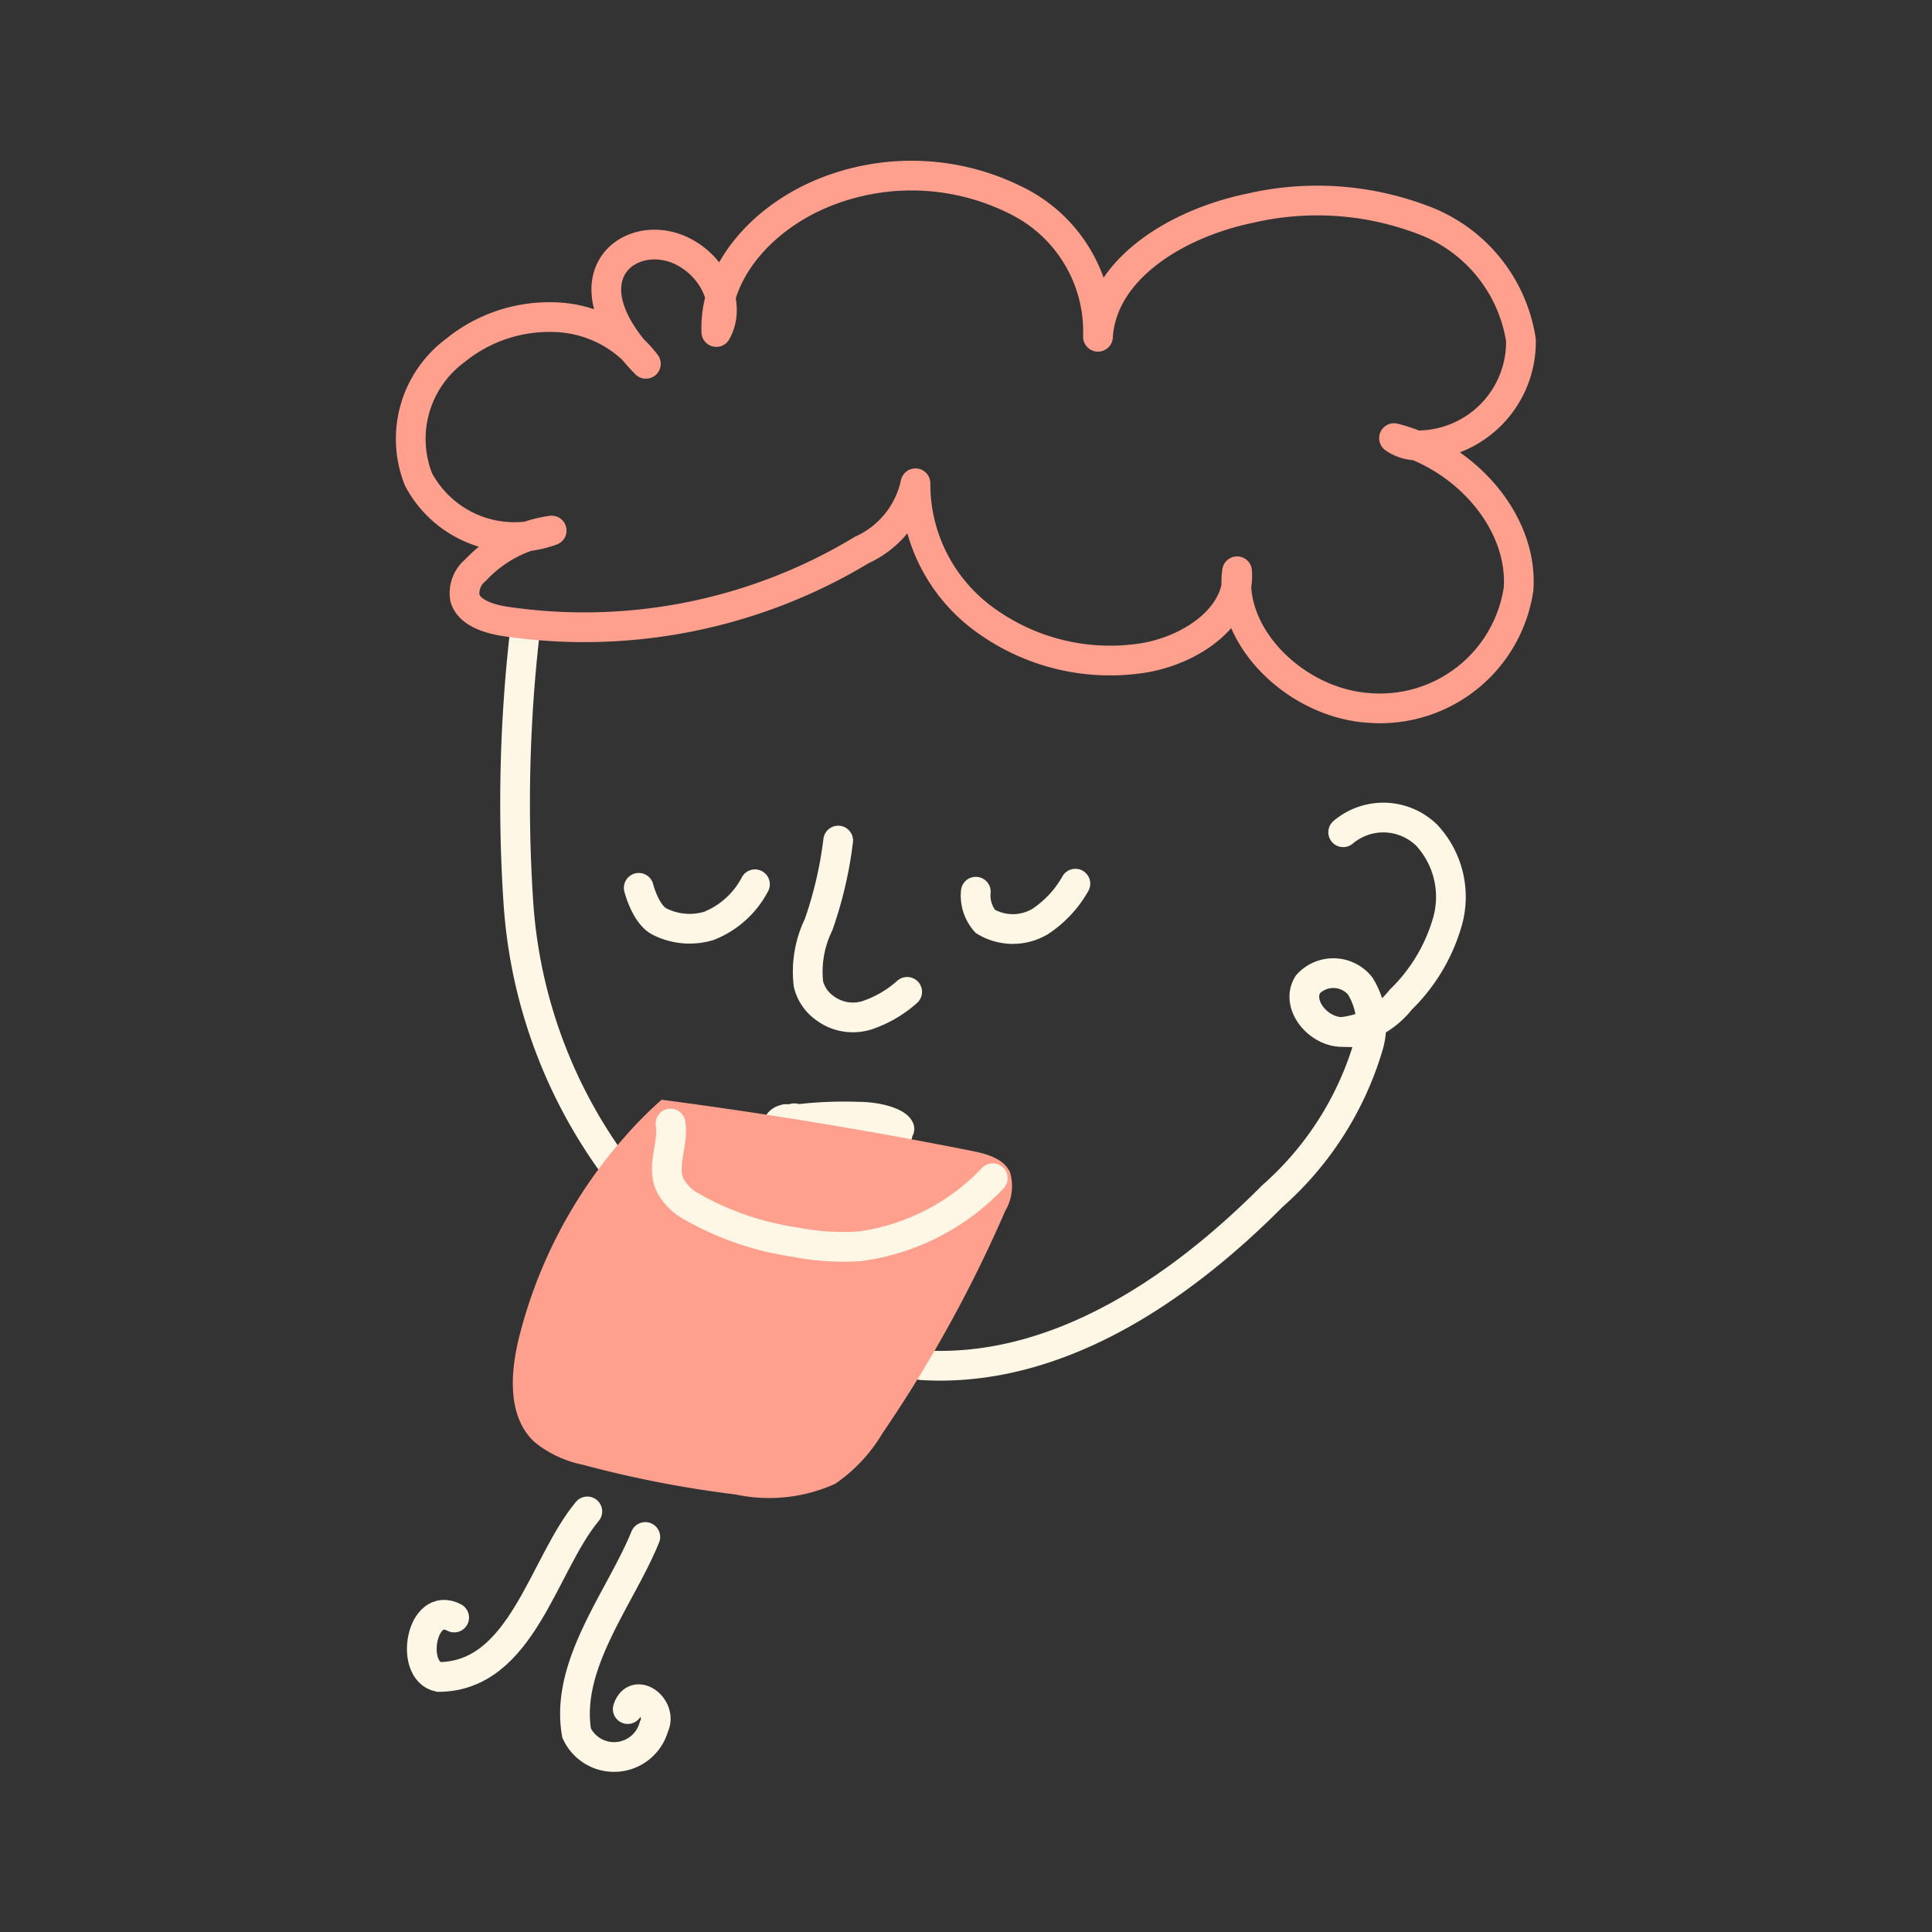 <svg id="Layer_2" data-name="Layer 2" xmlns="http://www.w3.org/2000/svg" viewBox="0 0 65 65">
	  <rect x="0" y="0" width="65" height="65" fill="#333333" stroke="none"/>
	  <defs>
		<style>
		  .cls-1, .cls-2, .cls-3 {
			fill: none;
			stroke-linecap: round;
		  }
	
		  .cls-1, .cls-2 {
			stroke: #FFF7E5;
		  }
	
		  .cls-1 {
			stroke-miterlimit: 10;
		  }
	
		  .cls-2, .cls-3 {
			stroke-linejoin: round;
		  }
	
		  .cls-3 {
			stroke: #ffa08e;
		  }
	
		  .cls-4 {
			fill: #ffa08e;
		  }
		</style>
	  </defs>
	  <g>
		<path class="cls-1" d="M17.68,21.08a50.52,50.52,0,0,0-.24,9.28A16.89,16.89,0,0,0,20.5,39"/>
		<path class="cls-1" d="M28.2,28.28a13.44,13.44,0,0,1-.66,2.83,3.61,3.61,0,0,0-.34,2,1.39,1.39,0,0,0,.53.79,1.58,1.58,0,0,0,1.43.26,3.87,3.87,0,0,0,1.36-.79"/>
		<path class="cls-1" d="M25.4,29.75a3,3,0,0,1-1.55,1.4A2.24,2.24,0,0,1,22.18,31c-.47-.25-.69-1.13-.69-1.13"/>
		<path class="cls-1" d="M36.18,29.73A3.71,3.71,0,0,1,35,31,1.8,1.8,0,0,1,33.15,31a1.32,1.32,0,0,1-.32-1"/>
		<path class="cls-2" d="M26.18,37.87c0-.08.05-.17.25-.22l.3,0c.42,0,.86-.07,1.3-.08a2.67,2.67,0,0,1,.4,0,1,1,0,0,1,.56.22c.06,0,.12.09,0,.13a1.06,1.06,0,0,1-.46,0c-.74,0-1.48,0-2.22-.08a22.07,22.07,0,0,1,2.47-.07,14.69,14.69,0,0,0-1.88,0l-.17,0c-.05,0-.08,0,0,0a.37.37,0,0,0,.16,0,11,11,0,0,0,1.67-.13c-.28,0-.57-.05-.86-.05a3.4,3.4,0,0,0-.83.09c-.13,0-.22.09-.14.14a1.14,1.14,0,0,0,.37.06,7.78,7.78,0,0,0,1.38-.07c.06,0,.12,0,.13,0s-.07,0-.13-.05A8.22,8.22,0,0,0,27,37.71c-.14,0-.35,0-.32-.06s.11,0,.19,0a13.15,13.15,0,0,1,2-.08c.67,0,1.3.2,1.39.41a1,1,0,0,1-.45-.06l-.23-.15a2,2,0,0,0-.68-.13c-.27,0-.55,0-.83,0s-.7,0-1,.05a3.19,3.19,0,0,0-.88.17,4.41,4.41,0,0,1,1.46-.18,9.07,9.07,0,0,1,1.54.17,1.21,1.21,0,0,1,.45.13,5.49,5.49,0,0,0-1.47.06l1.47,0a5.27,5.27,0,0,0-.82-.06l.87.1c.05,0,.06-.07,0-.1a.85.85,0,0,0,.35.06s0-.11-.08-.15.11.11.17.17V38l.07.15,0-.13-.06.1v0"/>
		<path class="cls-1" d="M31,45.93c4.5.28,8.63-2.49,11.81-5.69a10.82,10.82,0,0,0,3.21-5,2.49,2.49,0,0,0-.26-2.07A1.16,1.16,0,0,0,44,33.12c-.41.67.33,1.58,1.13,1.6a2.89,2.89,0,0,0,2-1.09A5.94,5.94,0,0,0,48.7,31a3.05,3.05,0,0,0-.7-2.9A2.09,2.09,0,0,0,45.19,28"/>
		<path class="cls-3" d="M21.73,12.24a4,4,0,0,0-3.11-1.57,5,5,0,0,0-3.3,1.12,3.7,3.7,0,0,0-1.24,4.34,3.66,3.66,0,0,0,4.48,1.72A4.33,4.33,0,0,0,16,19.18a1,1,0,0,0-.36.93c.14.52.85.73,1.45.81A18.07,18.07,0,0,0,29,18.5a3.19,3.19,0,0,0,1.8-2.24,5.63,5.63,0,0,0,2.29,4.56,7.16,7.16,0,0,0,5.41,1.31c1.64-.28,3.24-1.43,3.12-2.91-.3,2.2,2,4.46,4.47,4.6a4.71,4.71,0,0,0,5-4c.16-2.22-1.74-4.46-4.19-5.08a1.38,1.38,0,0,0,.94.24,3.48,3.48,0,0,0,3.33-3.54,5.15,5.15,0,0,0-3.35-4.06A10,10,0,0,0,42.08,7c-2.49.51-5,2.05-5.14,4.33A4.92,4.92,0,0,0,34.1,6.7a7.84,7.84,0,0,0-6-.36c-2.25.77-4.08,2.67-4,4.83.66-1.19-.51-2.88-2-2.94S19.34,9.79,21.73,12.24Z"/>
		<path class="cls-1" d="M19.76,50.85c-1.5,1.8-2.19,5.55-5,5.57-1-.21-.59-2.59.52-2"/>
		<path class="cls-1" d="M21.71,51.71C20.87,53.77,19,56,19.4,58.31A1.39,1.39,0,0,0,22,58.09c.31-.63-.63-1.36-.88-.59"/>
		<path class="cls-4" d="M22.26,37q5.25.69,10.43,1.72c.51.1,1.08.26,1.29.72a1.63,1.63,0,0,1-.16,1.3,45,45,0,0,1-4.13,7.48,5.39,5.39,0,0,1-1.59,1.7,5.38,5.38,0,0,1-3.35.36,37.38,37.38,0,0,1-5.14-1A3.78,3.78,0,0,1,18,48.53c-.91-.82-.84-2.25-.56-3.44A16.06,16.06,0,0,1,21,38.27,13,13,0,0,1,22.26,37"/>
		<path class="cls-1" d="M22.56,37.8c.11.7-.33,1.45,0,2.1a1.74,1.74,0,0,0,.72.7,9.87,9.87,0,0,0,3.47,1.19,8.4,8.4,0,0,0,2.18.14,7.56,7.56,0,0,0,4.47-2.29"/>
	  </g>
	</svg>
	